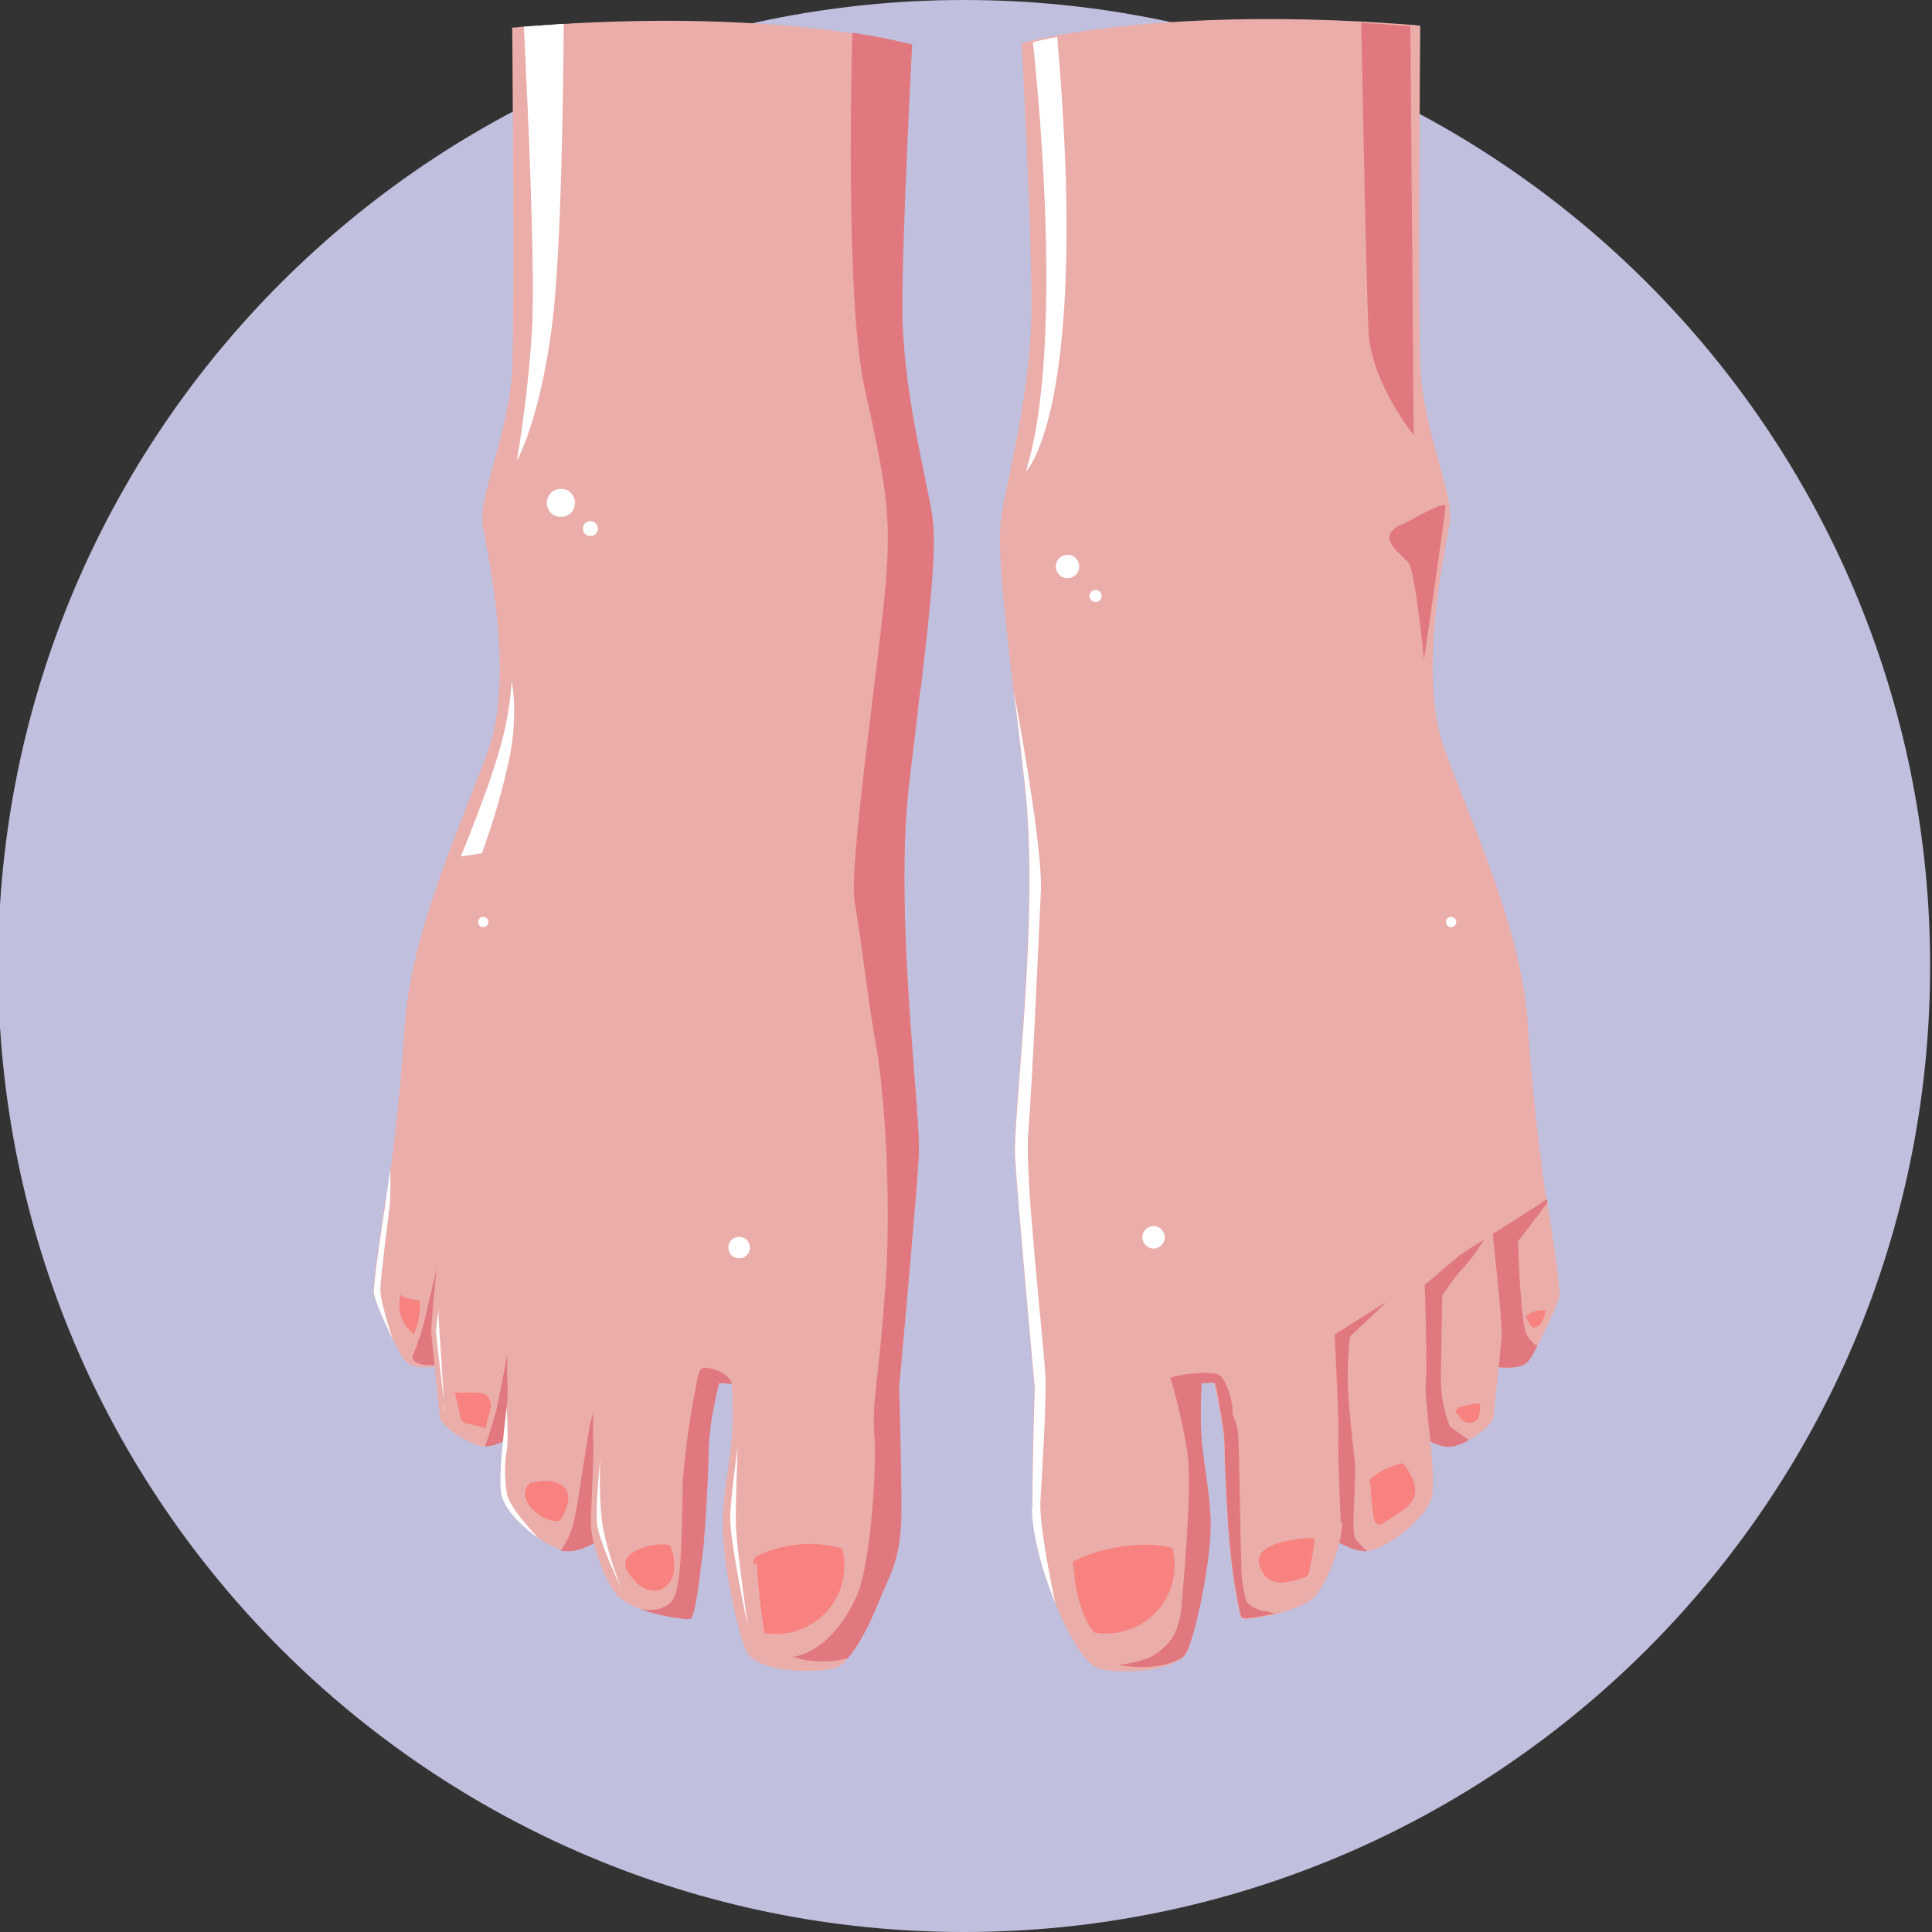 <svg viewBox="0 0 413 413" xmlns:xlink="http://www.w3.org/1999/xlink" version="1.1" xmlns="http://www.w3.org/2000/svg" data-name="Calque 1" id="Calque_1">
  <rect x="0" y="0" width="413" height="413" fill="#333333" stroke="none"/>
  <defs>
    <style>
      .cls-1 {
        fill: #e1787f;
      }

      .cls-1, .cls-2, .cls-3, .cls-4, .cls-5, .cls-6 {
        stroke-width: 0px;
      }

      .cls-2 {
        fill: #eaada9;
      }

      .cls-3 {
        fill: #f8827f;
      }

      .cls-4 {
        fill: none;
      }

      .cls-7 {
        clip-path: url(#clippath);
      }

      .cls-5 {
        fill: #c0c0de;
      }

      .cls-6 {
        fill: #fff;
      }
    </style>
    <clipPath id="clippath">
      <rect height="413" width="413" y="0" class="cls-4"></rect>
    </clipPath>
  </defs>
  <g data-name="Groupe 6" id="Groupe_6">
    <g class="cls-7">
      <g data-name="Groupe 5" id="Groupe_5">
        <path d="M412.6,206.5c0,114.1-92.5,206.5-206.5,206.5S-.4,320.6-.4,206.5,92,0,206.1,0s206.5,92.5,206.5,206.5" class="cls-5" data-name="Tracé 83" id="Tracé_83"></path>
        <path d="M253.5,353.5c-.2.3-.5.7-.8.9-3.3,2.9-12.9,3.5-17.8,2.3-2.7-.7-6.3-6.7-9.3-13.9-2.9-7-5-15-5-20.3,0-10.9.5-25.9.5-25.9.7-.5,1.5-1,2.4-1.3,7.9-3.1,27.7-4.7,32.7-5,.8,0,1.2,0,1.2,0,0,0-.4,2.2-.6,5.6-.2,2.8-.3,5.6-.2,8.5.3,7.7,1.9,12.7,2.1,20.7.2,8-3.2,24.9-5.3,28.6" class="cls-2" data-name="Tracé 84" id="Tracé_84"></path>
        <path d="M333.5,276.3c-.1,1.5-2.8,7.6-4.9,11.5-.6,1.2-1.2,2.3-2,3.3-1.8,1.9-6.5,1.1-7.1,1.1,0,0-2.2-20.8-3.1-29.7-.2-2.2-.3-3.7-.3-3.9,0-.4,2.6-.8,5.5-1.2,4.1-.6,9.1-1.1,9.1-1.1,0,0,0,.3.1.9.6,3.6,2.7,17.2,2.5,19" class="cls-2" data-name="Tracé 85" id="Tracé_85"></path>
        <path d="M328.6,287.8c-.6,1.2-1.2,2.3-2,3.3-1.8,1.9-6.5,1.1-7.1,1.1,0,0-2.2-20.8-3.1-29.7,0-.4.2-.7.4-1.1,1.4-1.6,3.1-2.9,4.8-4.1,4.1-.6,9.1-1.1,9.1-1.1,0,0,0,.3.1.9l-6.3,8.3s.5,17.1,1.8,19.8c.5,1,1.3,1.9,2.2,2.5" class="cls-1" data-name="Tracé 86" id="Tracé_86"></path>
        <path d="M321.1,285.1c-.2,2.1-1.6,15.5-1.8,17.7-.1,1.5-2.8,3.6-5.3,5-.9.6-1.9,1-3,1.3-3,.9-6.3-1.8-7.1-1.8l-2-18.3-1.7-15.6,18.7-11.5s2.3,21,2.1,23.1" class="cls-2" data-name="Tracé 87" id="Tracé_87"></path>
        <path d="M310,305s2.3,1.7,4,2.8c-.9.6-1.9,1-3,1.3-3,.9-6.3-1.8-7.1-1.8l-2-18.3c.4-5.9,1.1-13,1.1-13l15.4-13.1c-1.5,2.8-3.2,5.4-5.3,7.8-1.8,1.9-3.3,4-4.8,6.2,0,0-.2,12.9-.3,17.8,0,3.5.7,7,1.9,10.2" class="cls-1" data-name="Tracé 88" id="Tracé_88"></path>
        <path d="M306.3,319c-.7,5.7-10.2,12-13.6,12.5-.1,0-.3,0-.4,0-3.3.2-7.7-2.8-7.7-2.8l-.7-42.6v-3.3c0,0,13.1-6.9,13.1-6.9l7.5-3.9s0,.4,0,1.1c.2,4.3.6,19.7.3,22.7-.4,3.5,2.1,17.5,1.4,23.1" class="cls-2" data-name="Tracé 89" id="Tracé_89"></path>
        <path d="M297.5,275.4l-.5.5-1.1,2.9-7.3,6.9c-.5,4-.6,8-.4,12.1.4,6.7,1.5,14.5,1.5,16.4,0,3.7-.8,13.5,0,14.7.8,1,1.6,1.9,2.6,2.7-3.3.2-7.7-2.8-7.7-2.8l-.7-42.6c-.8.5-1.7,1.1-2.4,1.5.1-2.3.2-4.2.2-4.2l15.7-8.1Z" class="cls-1" data-name="Tracé 90" id="Tracé_90"></path>
        <path d="M286.9,325.4c.1,4-2.7,12.2-5.7,15.7-1.5,1.8-5.2,3.1-8.6,4-1.7.4-3.4.7-5.1.9-.7.1-1.4.1-2,0-.6-.5-1.3-4.9-1.9-9.1-.2-1.7-.4-3.3-.6-4.7-.5-4.8-1.3-18.6-1.3-23.1,0-1.4-.2-2.8-.4-4.2-.4-2.4-.9-5-1.3-7.1-.2-.8-.3-1.5-.5-2.1-.3-1.2-.5-2-.5-2l26.3-9.7s0,.5,0,1.3c.2,4.5,1,19,.8,21.8-.2,3.4.4,14.4.5,18.4" class="cls-2" data-name="Tracé 91" id="Tracé_91"></path>
        <path d="M330.8,256.3s-12.6,8.1-26.3,16.8c-3.7,2.3-7.4,4.7-11,7-2.8,1.8-5.6,3.5-8.1,5.1-.5.4-1.1.7-1.6,1-.9.5-1.7,1.1-2.4,1.5-4.5,2.8-8,5-9.4,5.7-1.7.9-5.4,1.5-10.2,2-.4,0-.9.1-1.3.1-.3,0-.6,0-.9,0-.3,0-.6,0-.9,0-.6,0-1.3,0-1.9.1-1.9.1-4,.2-6.1.4-10.7.5-22.2.5-27.2.4h-2.4s-3.7-40.3-4.2-49.3c-.5-9,5.3-50.8,2.1-79.4-.8-7.3-1.6-14.1-2.4-20.3,0,0,0-.1,0-.2-2.1-18-3.6-31.1-2.4-37.8,1.6-9,6.3-27,6.3-44s-2.1-56.2-2.1-56.2c0,0,.7-.2,2.2-.5,1.2-.3,3-.7,5.2-1.1,10.6-1.9,32.5-4.7,65.1-3,3.4.2,6.9.4,10.5.7.7,0,1.5.1,2.2.2,0,0-.5,58.8,0,72.6.5,13.8,7.4,27.5,6.3,33.9-1.1,6.4-6.9,32.3-1.1,48.2,5.8,15.9,16.6,38.7,17.8,58.8,1.3,20.1,3.9,37,3.9,37" class="cls-2" data-name="Tracé 92" id="Tracé_92"></path>
        <path d="M249,264.5c0,1.3-1.1,2.4-2.4,2.4-1.3,0-2.4-1.1-2.4-2.4,0-1.3,1.1-2.4,2.4-2.4,1.3,0,2.4,1.1,2.4,2.4h0" class="cls-6" data-name="Tracé 93" id="Tracé_93"></path>
        <path d="M299.8,112.1c1.2-.5,9.2-5.3,9.2-3.9s-4.6,32.8-4.6,32.8c0,0-1.8-18.4-3.2-20.5s-7.8-5.6-1.4-8.5" class="cls-1" data-name="Tracé 94" id="Tracé_94"></path>
        <path d="M302.2,93s-8.8-10.9-9.6-21.5c-.5-8.5-1.3-50.6-1.6-66.6,3.4.2,6.9.4,10.5.7l.7,87.4Z" class="cls-1" data-name="Tracé 95" id="Tracé_95"></path>
        <path d="M270.1,344.4c-2.3-.6-3.3-1.5-3.7-2.2-.4-1.5-.7-3.1-.9-4.7-.4-4.6-.5-29-.9-31.6-.2-1.2-.6-2.4-1.1-3.6,0,0,0,0,0-.1,0-2.4-.6-4.7-1.7-6.8,0-.1-.2-.3-.2-.4-.5-.9-1.4-1.5-2.5-1.4h0c-1.1-.2-2.2-.2-3.4,0-1.9,0-3.7.4-5.5.9,0,0,.2.6.5,1.7,1.3,4.6,2.3,9.3,3.1,14,1.1,7.1-.7,26.7-1.2,33s-3,8.6-5.6,10.4c-2.7,1.8-7.8,2.3-7.8,2.3,0,0,7.5,1.8,13.5-1.5.3-.3.6-.6.8-.9,2.1-3.7,5.6-20.6,5.3-28.6-.3-7.9-1.9-13-2.1-20.7,0-2.8,0-5.6.2-8.5.6,0,1.3,0,1.9-.1h0c0,0,.1,0,.2,0h.7c.1.5.3,1.2.5,2,0,.5.2,1,.3,1.5,0,.4.2.8.2,1.3,0,0,0,.1,0,.2.6,2.8,1,5.6,1.1,8.4,0,4.6.7,18.4,1.3,23.1.4,4.3,1.1,8.5,2,12.7h0c0,.2.1.4.2.6,0,0,0,0,0,.1,0,.1.1.2.2.3.7.2,1.4.2,2,0,1.7-.2,3.4-.5,5.1-.9-.8-.2-1.6-.4-2.5-.6" class="cls-1" data-name="Tracé 96" id="Tracé_96"></path>
        <path d="M230.7,121.1c0,1.4-1.1,2.5-2.5,2.5-1.4,0-2.5-1.1-2.5-2.5s1.1-2.5,2.5-2.5h0c1.4,0,2.5,1.1,2.5,2.5h0" class="cls-6" data-name="Tracé 97" id="Tracé_97"></path>
        <path d="M235.5,127.4c0,.7-.6,1.3-1.3,1.3-.7,0-1.3-.6-1.3-1.3s.6-1.3,1.3-1.3h0c.7,0,1.3.6,1.3,1.3" class="cls-6" data-name="Tracé 98" id="Tracé_98"></path>
        <path d="M219.3,100.8c7.9-25.3,3-77.8,1.5-91.8,1.2-.3,3-.7,5.2-1.1,7,79.9-6.7,92.9-6.7,92.9" class="cls-6" data-name="Tracé 99" id="Tracé_99"></path>
        <path d="M220.7,322.5c0-10.9.5-25.9.5-25.9,0,0-3.7-40.3-4.2-49.3-.5-9,5.3-50.8,2.1-79.4-.8-7.3-1.6-14.1-2.4-20.3,2.3,12.5,6.2,35.2,5.8,43-.5,11.1-1.9,42.1-2.7,51.6s3.4,45.3,3.7,52.4v.6c0,.4,0,.8,0,1.3,0,7.4-.8,18.8-1.1,24.6-.2,4.9,2.1,16.5,3.2,21.6-2.9-7-5-15-5-20.3" class="cls-6" data-name="Tracé 100" id="Tracé_100"></path>
        <path d="M311.3,197.1c0,.6-.5,1.1-1.1,1.1-.6,0-1.1-.5-1.1-1.1,0-.6.5-1.1,1.1-1.1h0c.6,0,1.1.5,1.1,1.1" class="cls-6" data-name="Tracé 102" id="Tracé_102"></path>
        <path d="M192.7,322.5c0,5.3-2.2,13.4-5,20.3-2,4.9-4.3,9.2-6.5,11.7h0c-.7,1-1.7,1.7-2.8,2.1-4.8,1.2-14.5.7-17.8-2.3-.3-.3-.6-.6-.8-.9-2.1-3.7-5.6-20.6-5.3-28.6.3-7.9,1.9-13,2.1-20.7,0-2.8,0-5.6-.2-8.5-.2-3.4-.6-5.6-.6-5.6,0,0,.4,0,1.2,0,4.5.3,21.3,1.6,30.3,4.2.8.2,1.6.5,2.4.8.8.3,1.7.7,2.4,1.3,0,0,.5,15.1.5,25.9" class="cls-2" data-name="Tracé 103" id="Tracé_103"></path>
        <path d="M97.2,258.6c0,.2,0,1.6-.3,3.9,0,.8-.2,1.8-.3,2.8-1,9.8-2.8,26.8-2.8,26.8-.5,0-5.3.9-7.1-1.1-.8-1-1.5-2.1-2-3.3-.2-.5-.5-1-.8-1.4h0c-1.9-3.9-4-8.8-4.1-10.1-.1-1.8,1.9-15.4,2.5-19,0-.6.1-.9.1-.9,0,0,.3,0,.8,0,1.6.2,5.2.5,8.3,1,2.9.4,5.5.8,5.5,1.2" class="cls-2" data-name="Tracé 104" id="Tracé_104"></path>
        <path d="M88.3,289.7c1-2.5,1.9-5.1,2.5-7.7,1.2-4.8,3.7-16,3.7-16l.8,23.3-1.9,2.5s-5.7.5-5.2-2.1" class="cls-1" data-name="Tracé 105" id="Tracé_105"></path>
        <path d="M113.1,273.5l-1.7,15.6-1.8,16.4v.2l-.2,1.6c-.6,0-3.1,1.9-5.7,1.9-.5,0-.9,0-1.4-.2-1-.3-2-.8-3-1.3-2.6-1.4-5.2-3.5-5.3-5-.2-2.1-1.6-15.5-1.8-17.7-.2-2.1,2.1-23.1,2.1-23.1l18.7,11.5Z" class="cls-2" data-name="Tracé 106" id="Tracé_106"></path>
        <path d="M109.6,305.5v.2l-.2,1.6c-.6,0-3.1,1.9-5.7,1.9.9-2.6,1.7-5.2,2.4-7.8,1-4.5,3.2-16.4,3.2-16.4,0,0,.5,16.6.3,20.4" class="cls-1" data-name="Tracé 107" id="Tracé_107"></path>
        <path d="M129.5,282.8v3.3c0,0-.2,8.4-.2,8.4v.2l-.5,34s-4.4,3.1-7.7,2.8c-.1,0-.3,0-.4,0-.3,0-.5,0-.8-.2-1.6-.6-3.1-1.3-4.5-2.3,0,0,0,0,0,0-3.8-2.5-7.8-6.4-8.3-10-.5-4.1.6-12.5,1.2-18.2.2-1.6.3-3.3.2-5-.3-3,.2-18.5.3-22.7,0-.7,0-1.1,0-1.1l7.5,3.9,13.1,6.9Z" class="cls-2" data-name="Tracé 108" id="Tracé_108"></path>
        <path d="M129.3,294.6v.2l-.5,34s-4.4,3.1-7.7,2.8c-.1,0-.3,0-.4,0-.3,0-.5,0-.8-.2,1.2-1.6,2-3.4,2.6-5.4.9-3.2,2.9-18,3.7-21.8.8-3.3,1.8-6.4,3.1-9.6" class="cls-1" data-name="Tracé 109" id="Tracé_109"></path>
        <path d="M154.2,293.6s-.2.8-.5,2c-.1.6-.3,1.3-.5,2.1-.4,2.1-1,4.7-1.3,7.1-.2,1.4-.3,2.8-.4,4.2,0,4.6-.7,18.4-1.3,23.1-.2,1.3-.4,3-.6,4.7-.5,4.2-1.3,8.6-1.9,9.1-.7.2-1.4.2-2,0-1.7-.2-3.4-.5-5.1-.9-1.3-.3-2.5-.7-3.7-1.1-1.8-.5-3.5-1.5-4.9-2.8-3-3.5-5.8-11.8-5.7-15.7.1-3.9.7-15,.5-18.4-.2-2.8.6-17.3.8-21.8,0-.8,0-1.3,0-1.3l22.9,8.5,3.4,1.3Z" class="cls-2" data-name="Tracé 110" id="Tracé_110"></path>
        <path d="M196.7,147.4c0,0,0,.1,0,.2-.7,6.2-1.5,13-2.4,20.3-3.2,28.6,2.7,70.4,2.1,79.4-.5,9-4.2,49.3-4.2,49.3h-2.4c-.7,0-1.6,0-2.6,0-5.7,0-15.5,0-24.5-.5-2.1-.1-4.1-.2-6.1-.4-.6,0-1.3,0-1.9-.1-.3,0-.6,0-.9,0-.3,0-.6,0-.9,0-.4,0-.9,0-1.3-.1-.8,0-1.7-.2-2.5-.2-3.6-.4-6.4-1-7.7-1.7-1.4-.8-4.9-2.9-9.4-5.7-.8-.4-1.6-1-2.4-1.5-.5-.3-1-.6-1.6-1-2.5-1.6-5.3-3.3-8.1-5.1-3.6-2.2-7.3-4.6-11-7-4.3-2.7-8.5-5.4-12.2-7.8-6.3-4.1-11.4-7.3-13.3-8.5l-.8-.5s.4-2.4.9-6.4h0c.9-6.8,2.2-18.1,3-30.7,1.3-20.1,12-43,17.8-58.8,5.8-15.9,0-41.8-1.1-48.2-1.1-6.3,5.8-20.1,6.3-33.9.5-13.8,0-72.6,0-72.6.8,0,1.5-.1,2.2-.2,0,0,.1,0,.2,0,2.9-.2,5.8-.4,8.5-.6.6,0,1.2,0,1.8-.1,27.8-1.5,47.8.3,59.7,2.1,2.1.3,3.9.6,5.4.9,2.2.4,4,.8,5.2,1.1,1.4.3,2.2.5,2.2.5,0,0-2.1,39.2-2.1,56.2s4.8,35,6.3,44c1.2,6.7-.3,19.8-2.4,37.8" class="cls-2" data-name="Tracé 111" id="Tracé_111"></path>
        <path d="M98.5,183.1s5.7-13.8,8.1-22.2c1.5-4.9,2.4-10,2.8-15.2,0,0,1.4,6.4-.4,15.9-1.5,7.1-3.5,14-6,20.8l-4.6.7Z" class="cls-6" data-name="Tracé 112" id="Tracé_112"></path>
        <path d="M120.5,5c-.1,14.7-.5,50.1-2.6,65.4-2.6,19.6-7.4,28.1-7.4,28.1,1.5-9.1,2.6-18.3,3.2-27.5.8-12.2-.9-48.8-1.7-65.3,2.9-.2,5.8-.4,8.5-.6" class="cls-6" data-name="Tracé 113" id="Tracé_113"></path>
        <path d="M122.9,107.5c0,1.7-1.3,3-3,3s-3-1.3-3-3,1.3-3,3-3,3,1.3,3,3" class="cls-6" data-name="Tracé 114" id="Tracé_114"></path>
        <path d="M127.8,113c0,.9-.7,1.6-1.6,1.6s-1.6-.7-1.6-1.6.7-1.6,1.6-1.6c.9,0,1.6.7,1.6,1.6h0" class="cls-6" data-name="Tracé 115" id="Tracé_115"></path>
        <path d="M196.7,147.4c0,0,0,.1,0,.2-.7,6.2-1.5,13-2.4,20.3-3.2,28.6,2.7,70.4,2.1,79.4-.5,9-4.2,49.3-4.2,49.3,0,0,.5,15.1.5,25.9s-2.2,13.4-5,20.3c-2,4.9-4.3,9.2-6.5,11.7h0c-3.9,1-7.9.9-11.7-.3,6-1,10.9-6.7,13.8-13.4,2.8-6.7,4.2-27.5,3.6-33.9-.2-3.5-.1-6.9.4-10.4,0-.7.1-1.4.2-2.1.6-5.4,1.3-12.3,1.9-21.4,1.1-18.4-.4-39.9-2.1-49.4-1.8-9.5-3.2-23.3-4.6-30.7-1.4-7.4,5.6-54.4,6.7-68.8s0-20.5-4.6-41.3c-3.7-16.9-3-60.1-2.6-75.8,2.1.3,3.9.6,5.4.9,2.2.4,4,.8,5.2,1.1,1.4.3,2.2.5,2.2.5,0,0-2.1,39.2-2.1,56.2s4.8,35,6.3,44c1.2,6.7-.3,19.8-2.4,37.8" class="cls-1" data-name="Tracé 116" id="Tracé_116"></path>
        <path d="M156.5,295.8c-.6,0-1.3,0-1.9-.1-.3,0-.6,0-.9,0-.1.6-.3,1.3-.5,2.1-.4,2.1-1,4.7-1.3,7.1-.2,1.4-.3,2.8-.4,4.2,0,4.6-.7,18.4-1.3,23.1-.2,1.3-.4,3-.6,4.7-.5,4.2-1.3,8.6-1.9,9.1-.7.2-1.4.2-2,0-1.7-.2-3.4-.5-5.1-.9-1.3-.3-2.5-.7-3.7-1.1,1.9.3,5.5.4,7.1-2.3,2.1-3.7,1.7-20.4,2-25.7.6-7,1.6-13.9,3-20.8.1-.9.4-1.7.8-2.5.3-.2.6-.3,1-.3,1.8,0,5.1,1.3,5.7,3.5" class="cls-1" data-name="Tracé 117" id="Tracé_117"></path>
        <path d="M159.9,347.8s-4-18.7-3.8-23.7,1.6-14.7,1.6-14.7c0,0-.5,12.2-.4,16.6s2.6,21.8,2.6,21.8" class="cls-6" data-name="Tracé 118" id="Tracé_118"></path>
        <path d="M132.8,339.5s-4.9-10.2-5.2-14,.7-13.6.7-13.6c0,0-.4,9.7.7,15.2.9,4.2,2.2,8.4,3.8,12.4" class="cls-6" data-name="Tracé 119" id="Tracé_119"></path>
        <path d="M115.4,329c-3.7-2.5-7.8-6.4-8.3-10-.5-4.1.6-12.5,1.2-18.2.2,2.9.3,5.9.1,8.8-.6,3.3-.6,6.6,0,9.9.8,3,5.2,7.7,6.9,9.5" class="cls-6" data-name="Tracé 120" id="Tracé_120"></path>
        <path d="M95.1,301.4c0-.3-1.9-16-1.9-16.7s.5-4.6.5-4.6c0,0,.2,4.4.4,6.9s.9,14.4.9,14.4" class="cls-6" data-name="Tracé 121" id="Tracé_121"></path>
        <path d="M84,286.4c-1.9-3.9-4-8.7-4.1-10.1-.1-1.8,1.9-15.4,2.5-19,0-.6.1-.9.1-.9,0,0,.4-2.4.9-6.4.1,1.9.1,3.8,0,5.7,0,.3,0,.5,0,.8,0,.1,0,.3,0,.4-.5,4.2-2.1,16.6-2.1,18.8s1.9,8.4,2.7,10.7" class="cls-6" data-name="Tracé 122" id="Tracé_122"></path>
        <path d="M160.3,266.7c0,1.3-1,2.3-2.3,2.3s-2.3-1-2.3-2.3,1-2.3,2.3-2.3c0,0,0,0,0,0,1.3,0,2.3,1,2.3,2.3" class="cls-6" data-name="Tracé 123" id="Tracé_123"></path>
        <path d="M102.2,197.1c0,.6.5,1.1,1.1,1.1s1.1-.5,1.1-1.1-.5-1.1-1.1-1.1h0c-.6,0-1.1.5-1.1,1.1" class="cls-6" data-name="Tracé 125" id="Tracé_125"></path>
      </g>
    </g>
  </g>
  <path d="M161.8,333.7c.2,5.2.8,10.3,1.6,15.4,8,1.3,15.6-4,16.9-12,.3-2,.3-4.1-.3-6.1-6-1.7-12.5-1.1-18.1,1.6-.9.4-1.2,2.2-.3,1.8" class="cls-3" data-name="Tracé 601" id="Tracé_601"></path>
  <path d="M229.6,335.7c.2,5.1,2.4,11.6,4.4,13.3,8,1.3,15.6-4,16.9-12,.3-2,.3-4.1-.3-6.1-6-1.7-15.1-.1-20.6,2.6-.9.4-.7.5-.5,1.7v.5h.1Z" class="cls-3" data-name="Tracé 602" id="Tracé_602"></path>
  <path d="M270.1,336.6c1,1.2,2.5,1.8,4,1.7,1.5-.1,3-.5,4.4-1,.8,0,1.3-.7,1.4-1.5.4-2,.8-4,1.1-6.1v-.7c-.2-.1-.4-.2-.6-.2-3.7,0-14.9,1.3-10.2,7.7" class="cls-3" data-name="Tracé 603" id="Tracé_603"></path>
  <path d="M293.7,324.9c.2.7.9,1.1,1.5.9.1,0,.2,0,.3-.1,1.5-.9,2.9-1.8,4.3-2.8,1-.6,1.8-1.5,2.4-2.6,1-2.3-.4-4.9-1.8-6.9-.2-.4-.7-.7-1.1-.5h0c-2.4.6-4.7,1.7-6.5,3.4-.1.1-.1.3,0,.5.3.3.3,5.3,1,8.2" class="cls-3" data-name="Tracé 604" id="Tracé_604"></path>
  <path d="M311.7,302.3c.3.8.9,1.4,1.6,1.7.9.4,2,.1,2.6-.7.2-.5.4-1,.4-1.5s.1-.8.1-1.2c.1-.2,0-.5-.2-.6h-.4c-1.1.1-2.2.4-3.3.7-.4,0-.7.2-1,.4-.3.2-.4.6-.3,1,.1,0,.2,0,.3.2" class="cls-3" data-name="Tracé 605" id="Tracé_605"></path>
  <path d="M326.4,281.8c.2.7.6,1.3,1.1,1.8,0,.1.2.2.4.2s1.1-.3,1.3-.7c.7-.9,1.1-1.9,1.2-3-1.5-.2-3.1.3-4.2,1.3l.2.5h0Z" class="cls-3" data-name="Tracé 606" id="Tracé_606"></path>
  <path d="M136.3,338.5c1.3,1.4,3.4,1.9,5.2,1.2,1.5-.8,2.4-2.3,2.6-3.9.1-1.6,0-3.3-.6-4.8,0-.2-.2-.5-.3-.6-.2-.1-.5-.2-.7-.2-2.7-.3-5.4.4-7.7,2-2.4,2-.5,4.2,1.5,6.4" class="cls-3" data-name="Tracé 607" id="Tracé_607"></path>
  <path d="M113.6,316.9c-1.1.6-1.6,1.9-1.3,3.1.3,1.2,1,2.2,1.9,3,1.2,1.2,2.9,2,4.6,2.2.2,0,.5,0,.7-.1s.4-.3.6-.6c.3-.6.5-1.2.8-1.8.5-1.1.7-2.3.5-3.4-.4-1.8-2.6-2.7-4.4-2.7s-1.8,0-2.6.2l-.7.2h0Z" class="cls-3" data-name="Tracé 608" id="Tracé_608"></path>
  <path d="M97.2,297.5l1.2,5.3c0,.8.7,1.4,1.5,1.5,1.3.3,2.6.6,3.9,1,.3-1.3.6-2.6,1-3.8.3-1.3,0-2.9-1.2-3.5-.6-.2-1.2-.3-1.8-.3h-5.4" class="cls-3" data-name="Tracé 609" id="Tracé_609"></path>
  <path d="M85.8,276.4c-1.2,3.2,0,6.8,2.7,8.8,1-2.3,1.4-4.8,1.2-7.2-1.5-.1-2.9-.5-4.3-1.2" class="cls-3" data-name="Tracé 610" id="Tracé_610"></path>
</svg>